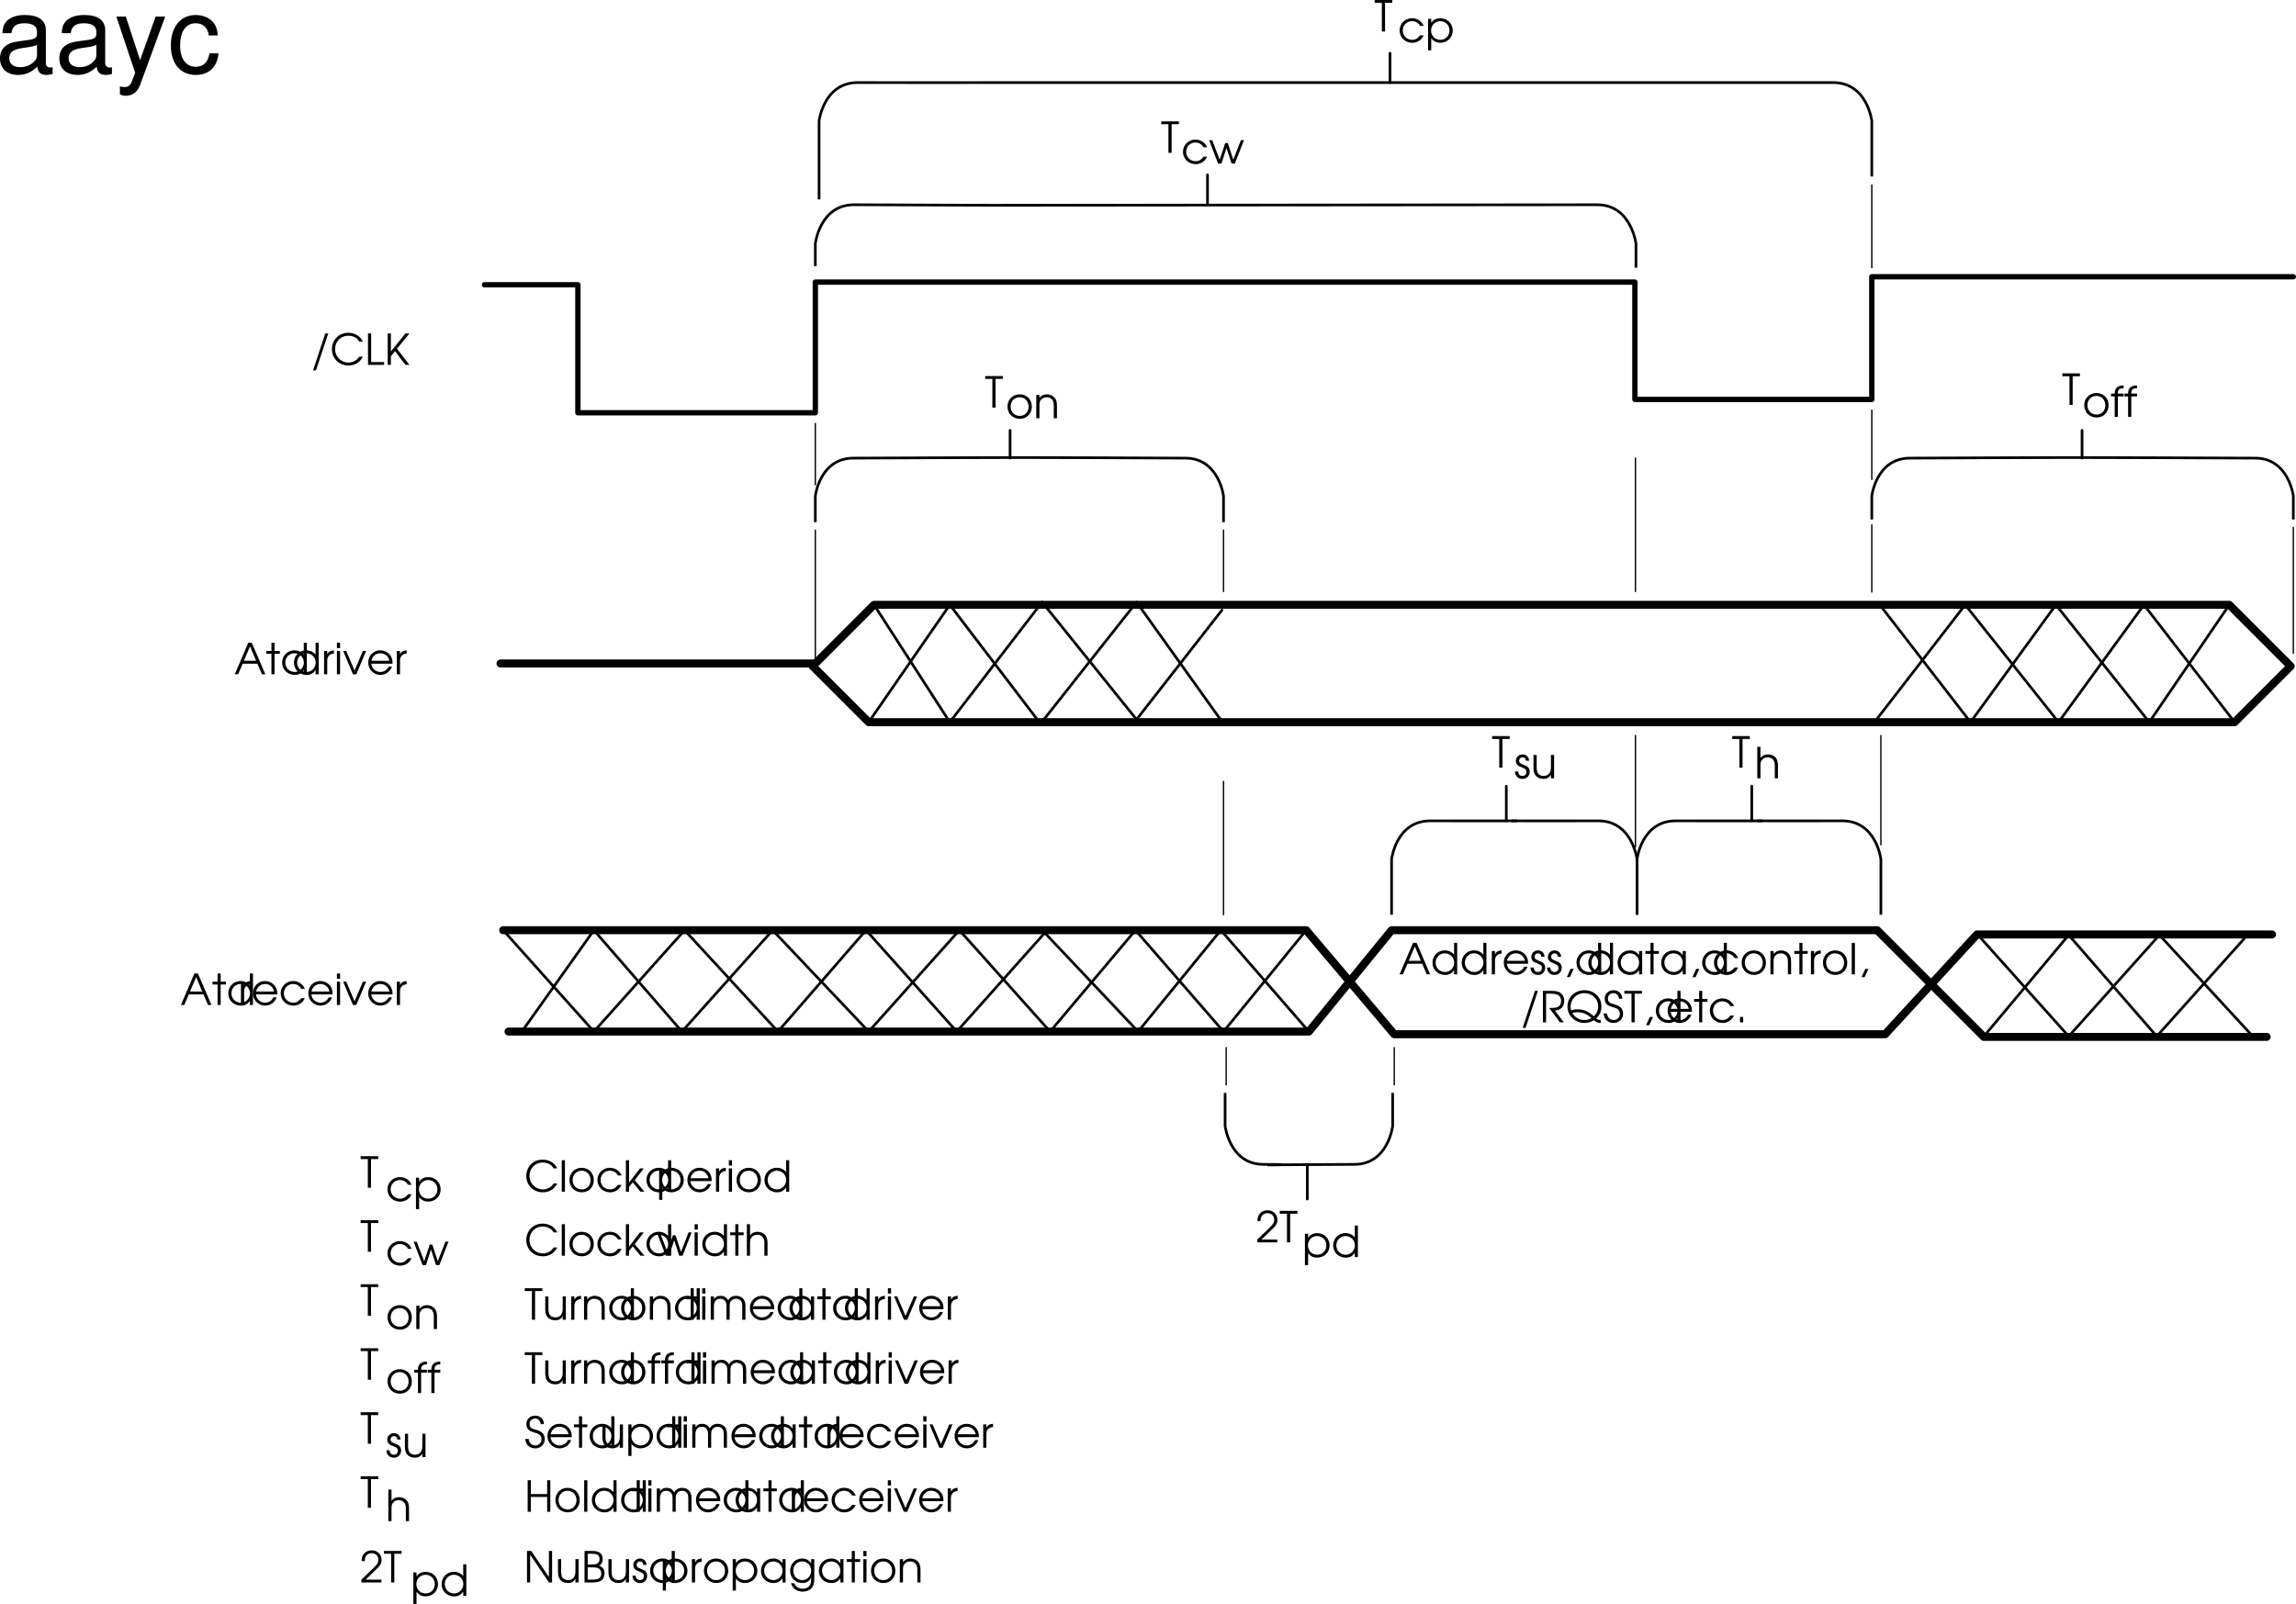 <svg xmlns="http://www.w3.org/2000/svg" xmlns:xlink="http://www.w3.org/1999/xlink" width="430.305" height="300.688"><defs><path id="a" d="M.313 1.031h.546l2.313-6.937h-.563zm0 0"/><path id="b" d="M5.5-1.547c-.25.313-.39.469-.594.625-.39.313-.922.485-1.453.485a2.51 2.51 0 0 1-2.5-2.516c0-1.438 1.078-2.516 2.485-2.516.515 0 1 .14 1.39.39.266.173.422.345.64.704h.673c-.454-1.016-1.5-1.64-2.72-1.64C1.657-6.016.36-4.704.36-2.939.36-1.202 1.688.11 3.453.11c1.203 0 2.11-.562 2.703-1.656zm0 0"/><path id="c" d="M.61 0h3.03v-.531H1.204v-5.375H.61zm0 0"/><path id="d" d="M.61 0h.593v-1.61l.766-.952L3.937 0h.75L2.345-3.031l2.344-2.875h-.75l-2.735 3.39v-3.39H.61zm0 0"/><path id="e" d="M.094 0h.625l.86-1.984h2.75L5.187 0h.64L3.281-5.906h-.656Zm1.703-2.531 1.156-2.703 1.14 2.703zm0 0"/><path id="f" d="M1.047 0h.578v-3.844h.984v-.531h-.984v-1.531h-.578v1.531H.094v.531h.953zm0 0"/><path id="g" d="M4.969-5.906H4.39v2.218a2.204 2.204 0 0 0-1.735-.796c-1.312 0-2.312 1-2.312 2.312C.344-.875 1.375.11 2.719.11c.734 0 1.219-.265 1.672-.906V0h.578ZM2.64-3.938c.984 0 1.765.782 1.765 1.735 0 .969-.765 1.765-1.703 1.765-1 0-1.765-.765-1.765-1.765 0-.969.765-1.735 1.703-1.735zm0 0"/><path id="h" d="M.5 0h.594v-2.547c0-.797.437-1.281 1.25-1.344v-.593c-.64.03-1.016.25-1.25.734v-.625H.5Zm0 0"/><path id="i" d="M.5 0h.594v-4.375H.5Zm0-4.906h.594v-1H.5Zm0 0"/><path id="j" d="M1.906 0h.625l1.844-4.375h-.61L2.204-.703.656-4.375H.062Zm0 0"/><path id="k" d="M4.89-1.984c0-.61-.077-.97-.296-1.36-.39-.703-1.157-1.14-2-1.14-1.266 0-2.25 1-2.25 2.28A2.284 2.284 0 0 0 2.64.11c.953 0 1.812-.625 2.14-1.546h-.625c-.25.593-.86 1-1.531 1-.89 0-1.656-.688-1.703-1.547zM.939-2.531c.171-.844.828-1.406 1.656-1.406.86 0 1.5.53 1.703 1.406zm0 0"/><path id="l" d="M4.188-1.281c-.454.593-.875.843-1.5.843-.97 0-1.75-.765-1.75-1.75 0-.984.765-1.75 1.734-1.75.64 0 1.187.313 1.515.891h.672a2.321 2.321 0 0 0-2.171-1.437C1.375-4.484.344-3.47.344-2.204.344-.89 1.375.11 2.719.11c.547 0 1.047-.171 1.453-.5.281-.218.453-.437.687-.89zm0 0"/><path id="m" d="M.5 0h.594v-5.906H.5Zm0 0"/><path id="n" d="M2.625-4.484C1.328-4.484.344-3.5.344-2.22c0 1.361.969 2.33 2.344 2.33 1.265 0 2.218-.968 2.218-2.28 0-1.345-.953-2.313-2.281-2.313zm0 .546c.969 0 1.672.75 1.672 1.766S3.609-.437 2.657-.437c-1 0-1.72-.735-1.72-1.766 0-.985.72-1.735 1.688-1.735zm0 0"/><path id="o" d="M.5 0h.594v-.906l.687-.844L3.234 0h.735L2.156-2.172 3.86-4.375h-.718L1.094-1.719v-4.187H.5Zm0 0"/><path id="p" d="M.5-4.375v5.906h.594V-.75c.39.563.984.86 1.703.86 1.312 0 2.328-1 2.328-2.282 0-1.312-1-2.312-2.313-2.312-.75 0-1.343.296-1.718.859v-.75zm2.297.438c.984 0 1.719.75 1.719 1.765 0 .985-.735 1.735-1.72 1.735-1 0-1.733-.75-1.733-1.766 0-.969.75-1.735 1.734-1.735zm0 0"/><path id="q" d="M1.734 0h.641l.938-2.906L4.266 0h.625l1.703-4.375h-.578L4.594-.719 3.562-3.844h-.484L2.047-.719.64-4.375H.062Zm0 0"/><path id="r" d="M.5 0h.594v-2.406c0-.469.062-.75.25-.985.234-.343.64-.546 1.093-.546.422 0 .813.171 1.047.468.22.266.297.61.297 1.11V0h.594v-2.36c0-.656-.125-1.109-.375-1.453-.328-.421-.875-.671-1.516-.671-.593 0-1.093.25-1.39.671v-2.093H.5Zm0 0"/><path id="s" d="M1.406 0H2v-5.375h1.36v-.531H.062v.531h1.343zm0 0"/><path id="t" d="M4.36-4.375h-.594v2.25c0 .531-.079.875-.266 1.14-.25.36-.64.547-1.094.547-.5 0-.906-.203-1.11-.546-.124-.235-.202-.579-.202-1.032v-2.359H.5v2.36c0 .655.11 1.092.344 1.42.328.453.86.703 1.515.703.688 0 1.11-.25 1.407-.796V0h.593zm0 0"/><path id="u" d="M.5 0h.594v-2.406c0-.485.062-.75.234-1 .234-.328.64-.531 1.11-.531.421 0 .812.171 1.062.468.203.281.281.594.281 1.172V0h.594v-2.297c0-.734-.11-1.125-.39-1.5-.344-.437-.86-.687-1.485-.687-.578 0-1.031.218-1.406.671v-.562H.5Zm0 0"/><path id="v" d="M.5 0h.594v-2.547c0-.875.437-1.39 1.172-1.39.359 0 .703.14.921.406.188.219.266.515.266.984V0h.594v-2.531c0-.422.062-.688.203-.906.219-.313.578-.5 1-.5.375 0 .719.156.922.421.156.22.234.547.234.985V0H7v-2.594c0-.578-.11-.953-.36-1.265-.296-.391-.796-.625-1.359-.625-.687 0-1.156.265-1.515.843-.344-.593-.782-.843-1.438-.843-.547 0-.89.171-1.234.609v-.5H.5Zm0 0"/><path id="w" d="M4.953-4.375h-.578v.781c-.453-.61-.969-.89-1.734-.89-1.313 0-2.297 1-2.297 2.312 0 1.313 1 2.281 2.344 2.281.75 0 1.203-.25 1.687-.875V0h.578Zm-2.297.438c.969 0 1.719.75 1.719 1.734 0 1-.75 1.765-1.688 1.765-.984 0-1.75-.78-1.75-1.78 0-.954.766-1.72 1.72-1.72zm0 0"/><path id="x" d="M.813 0h.593v-3.844h1.078v-.531H1.406c-.015-.734.282-1 1.078-1v-.531c-1.125 0-1.687.515-1.671 1.531H.125v.531h.688zm0 0"/><path id="y" d="M.172-1.656C.234-.594.953.109 2.032.109c1.015 0 1.78-.75 1.78-1.75 0-.53-.218-.984-.593-1.265-.25-.188-.485-.297-1.094-.485-.547-.156-.719-.218-.875-.359a.954.954 0 0 1-.281-.688c0-.609.437-1.03 1.015-1.03.61 0 1.016.405 1.063 1.046h.61c-.016-.953-.688-1.594-1.641-1.594-.954 0-1.641.657-1.641 1.594 0 .406.14.797.406 1.047.235.219.406.297 1.11.531.468.125.718.25.921.375.25.188.391.5.391.86 0 .671-.484 1.171-1.156 1.171-.39 0-.75-.171-.953-.437-.172-.219-.25-.406-.282-.781zm0 0"/><path id="z" d="M.61 0h.593v-2.781h3.063V0h.593v-5.906h-.593v2.593H1.203v-2.593H.61zm0 0"/><path id="A" d="M.14-1.281C.157-.438.704.109 1.548.109 2.344.11 2.89-.453 2.89-1.25c0-.547-.25-.906-.766-1.125-.672-.281-.703-.281-.828-.36-.266-.124-.39-.312-.39-.562 0-.36.28-.64.624-.64.39 0 .61.218.64.64h.61C2.75-4 2.25-4.484 1.547-4.484c-.719 0-1.25.53-1.25 1.234 0 .328.125.594.328.781.188.172.203.188.813.422.687.281.843.453.843.844 0 .437-.297.766-.734.766-.484 0-.781-.313-.813-.844zm0 0"/><path id="B" d="M.734.531h.579l.718-1.547h-.594Zm0 0"/><path id="C" d="M2.875-2.203c1.14-.125 1.734-.75 1.734-1.813 0-.734-.312-1.296-.875-1.609-.375-.203-.875-.281-1.656-.281H.61V0h.594v-5.375h.828c.625 0 1.047.063 1.36.219.406.187.625.593.625 1.125 0 .672-.297 1.093-.891 1.25-.281.062-.672.094-1.328.094l2 2.687h.734Zm0 0"/><path id="D" d="M6.61-.453c-.048.016-.094.016-.11.016-.25 0-.469-.094-.766-.313.641-.531.985-1.313.985-2.219 0-1.75-1.344-3.047-3.172-3.047S.359-4.703.359-2.953C.36-1.25 1.766.109 3.547.109c.656 0 1.265-.187 1.765-.515.422.375.75.5 1.297.515zM1.28-1.734c.328-.125.563-.157.938-.157 1 0 1.765.313 2.625 1.094a2.32 2.32 0 0 1-1.297.36 2.65 2.65 0 0 1-1.578-.516c-.313-.25-.532-.5-.688-.781zm-.234-.5a2.295 2.295 0 0 1-.094-.672c0-1.453 1.125-2.563 2.578-2.563 1.453 0 2.578 1.078 2.578 2.5 0 .703-.265 1.297-.812 1.828a7.755 7.755 0 0 0-.75-.593c-.656-.47-1.406-.704-2.25-.704a3.48 3.48 0 0 0-1.25.204zm0 0"/><path id="E" d="M.813 0h.593v-1.016H.813Zm0 0"/><path id="F" d="M.266 0h3.75v-.531H1.062L2.954-2.36c.844-.782 1.094-1.22 1.094-1.86 0-1.047-.781-1.797-1.86-1.797-.828 0-1.468.438-1.75 1.157-.093.28-.124.437-.124.859H.89c0-.375.046-.594.156-.813.203-.421.625-.671 1.125-.671.75 0 1.281.515 1.281 1.234 0 .36-.125.656-.406 1-.188.203-.235.25-.703.719l-2.078 2zm0 0"/><path id="G" d="M.61 0h.593v-5.203L4.72 0h.593v-5.906H4.72v4.89l-3.313-4.89H.61Zm0 0"/><path id="H" d="M.61 0h1.468c.781 0 1.235-.094 1.61-.313.421-.25.671-.78.671-1.39 0-.719-.312-1.156-1-1.453.454-.25.657-.64.657-1.219 0-.516-.188-.938-.532-1.188-.328-.25-.765-.343-1.5-.343H.61zm.593-.531v-2.297h.703c.688 0 1.047.047 1.297.172.344.172.547.515.547 1 0 .406-.188.765-.469.906-.265.156-.672.219-1.265.219zm0-2.844v-2h.703c.61 0 .938.063 1.172.203.203.14.344.453.344.797 0 .422-.172.719-.469.86-.234.109-.5.14-1.031.14zm0 0"/><path id="I" d="M4.875-4.375h-.594v.781c-.437-.61-.968-.89-1.718-.89-1.282 0-2.22 1-2.22 2.312C.344-.89 1.329.11 2.61.11c.797 0 1.329-.328 1.672-1v.297c0 .438-.047.703-.172.985-.234.5-.75.78-1.421.78-.5 0-.876-.14-1.188-.437-.14-.14-.25-.265-.422-.593H.5C.813 1.157 1.594 1.72 2.703 1.72c.75 0 1.39-.282 1.766-.782.297-.406.406-.859.406-1.718Zm-2.266.438c.938 0 1.672.75 1.672 1.703 0 1.015-.718 1.796-1.672 1.796-.953 0-1.671-.765-1.671-1.78 0-1 .703-1.72 1.671-1.72zm0 0"/><path id="J" d="M10.703-.984c-.187.046-.265.046-.36.046-.577 0-.905-.296-.905-.828v-6.156c0-1.86-1.36-2.86-3.938-2.86-1.547 0-2.766.438-3.484 1.22-.47.546-.672 1.14-.72 2.187h1.688c.141-1.281.891-1.86 2.454-1.86 1.515 0 2.343.547 2.343 1.547v.454c-.015.718-.375.968-1.734 1.156-2.36.297-2.734.375-3.36.64C1.454-4.921.845-4 .845-2.64.844-.734 2.156.453 4.28.453 5.594.453 6.656 0 7.844-1.078 7.954 0 8.484.453 9.562.453c.36 0 .579-.031 1.141-.172zM7.781-3.297c0 .563-.156.89-.656 1.36-.688.625-1.5.937-2.484.937-1.297 0-2.063-.625-2.063-1.688 0-1.093.719-1.656 2.516-1.906 1.781-.25 2.125-.328 2.687-.593zm0 0"/><path id="K" d="M7.766-10.484 4.859-2.313l-2.671-8.171H.405L3.937.046l-.64 1.657c-.281.734-.64 1.016-1.344 1.016-.266 0-.516-.031-.875-.125v1.5c.344.187.688.265 1.125.265a2.73 2.73 0 0 0 1.563-.5c.515-.375.812-.812 1.14-1.656l4.657-12.687zm0 0"/><path id="L" d="M9.422-6.953c-.078-1.031-.297-1.688-.703-2.266C8-10.203 6.734-10.78 5.28-10.78 2.437-10.78.624-8.546.624-5.061c0 3.375 1.797 5.515 4.64 5.515 2.5 0 4.079-1.5 4.282-4.047H7.859c-.28 1.672-1.14 2.516-2.562 2.516-1.844 0-2.938-1.5-2.938-3.984 0-2.625 1.079-4.172 2.907-4.172 1.39 0 2.28.812 2.468 2.28zm0 0"/></defs><path fill="none" stroke="#000" stroke-linecap="round" stroke-linejoin="round" stroke-miterlimit="10" stroke-width="1.5" d="M93.805 124.383h59l11-11h254l11.5 11.5-10.5 10.5h-256l-10.5-10.5m-58 49.5h150.5l16.5 19.5h92l17.203-18.703h55.297"/><path fill="none" stroke="#000" stroke-linecap="round" stroke-linejoin="round" stroke-miterlimit="10" stroke-width="1.5" d="M95.305 193.383h150l15.5-19h91l20 20h53"/><path fill="none" stroke="#000" stroke-linecap="round" stroke-linejoin="round" stroke-miterlimit="10" stroke-width=".5" d="m162.805 135.383 15.203-22 17 22.297 18-22.797 16.297 22.797"/><path fill="none" stroke="#000" stroke-linecap="round" stroke-linejoin="round" stroke-miterlimit="10" stroke-width=".5" d="m163.805 113.383 14.203 22 17.297-22.5 17.703 22 16-20.5m-134.703 60 17 19 17-19 17.5 19 16.5-19 17 19 16.5-18.5 17.5 18.5 15.5-19 16.5 19"/><path fill="none" stroke="#000" stroke-linecap="round" stroke-linejoin="round" stroke-miterlimit="10" stroke-width=".5" d="m244.805 174.383-15.5 19-16.5-19-16 19-17-19-17 19-18-19-17 19-16.5-19-13.5 19m320-80-15 22-17.5-22-16 22-17-22"/><path fill="none" stroke="#000" stroke-linecap="round" stroke-linejoin="round" stroke-miterlimit="10" stroke-width=".5" d="m351.305 135.383 17-22 17.5 22 16-22 17 22"/><path fill="none" stroke="#000" stroke-linecap="round" stroke-linejoin="round" stroke-miterlimit="10" d="M90.805 53.383h17.5v24h44.5v-24.5h153.601v22h44.399v-23h79"/><path fill="none" stroke="#000" stroke-dasharray="25, 15" stroke-linecap="round" stroke-linejoin="round" stroke-miterlimit="10" stroke-width=".25" d="M152.805 90.883v-11.5m153.703 31.5v-33.5m44.297 12.5v-13m1.703 81.5v-20.5m-46 20.898v-20.898m-77.203 33.597v-32.597m.5 64.5v-7"/><g transform="translate(-21.219 -168.594)"><use xlink:href="#a" width="100%" height="100%" x="79.577" y="237"/><use xlink:href="#b" width="100%" height="100%" x="83.073" y="237"/><use xlink:href="#c" width="100%" height="100%" x="89.577" y="237"/><use xlink:href="#d" width="100%" height="100%" x="93.273" y="237"/></g><g transform="translate(-21.219 -168.594)"><use xlink:href="#e" width="100%" height="100%" x="65.126" y="295"/><use xlink:href="#f" width="100%" height="100%" x="71.046" y="295"/><use xlink:href="#g" width="100%" height="100%" x="73.758" y="295"/><use xlink:href="#g" width="100%" height="100%" x="75.974" y="295"/><use xlink:href="#h" width="100%" height="100%" x="81.454" y="295"/><use xlink:href="#i" width="100%" height="100%" x="83.862" y="295"/><use xlink:href="#j" width="100%" height="100%" x="85.462" y="295"/><use xlink:href="#k" width="100%" height="100%" x="89.894" y="295"/><use xlink:href="#h" width="100%" height="100%" x="95.094" y="295"/></g><g transform="translate(-21.219 -168.594)"><use xlink:href="#e" width="100%" height="100%" x="55.03" y="357"/><use xlink:href="#f" width="100%" height="100%" x="60.95" y="357"/><use xlink:href="#g" width="100%" height="100%" x="63.662" y="357"/><use xlink:href="#h" width="100%" height="100%" x="65.878" y="357"/><use xlink:href="#k" width="100%" height="100%" x="68.286" y="357"/><use xlink:href="#l" width="100%" height="100%" x="73.486" y="357"/><use xlink:href="#k" width="100%" height="100%" x="78.662" y="357"/><use xlink:href="#i" width="100%" height="100%" x="83.862" y="357"/><use xlink:href="#j" width="100%" height="100%" x="85.462" y="357"/><use xlink:href="#k" width="100%" height="100%" x="89.894" y="357"/><use xlink:href="#h" width="100%" height="100%" x="95.094" y="357"/></g><g transform="translate(-21.219 -168.594)"><use xlink:href="#b" width="100%" height="100%" x="119.5" y="392"/><use xlink:href="#m" width="100%" height="100%" x="126.004" y="392"/><use xlink:href="#n" width="100%" height="100%" x="127.604" y="392"/><use xlink:href="#l" width="100%" height="100%" x="132.844" y="392"/><use xlink:href="#o" width="100%" height="100%" x="138.02" y="392"/><use xlink:href="#g" width="100%" height="100%" x="142.036" y="392"/><use xlink:href="#p" width="100%" height="100%" x="144.252" y="392"/><use xlink:href="#k" width="100%" height="100%" x="149.708" y="392"/><use xlink:href="#h" width="100%" height="100%" x="154.908" y="392"/><use xlink:href="#i" width="100%" height="100%" x="157.316" y="392"/><use xlink:href="#n" width="100%" height="100%" x="158.916" y="392"/><use xlink:href="#g" width="100%" height="100%" x="164.156" y="392"/></g><g transform="translate(-21.219 -168.594)"><use xlink:href="#b" width="100%" height="100%" x="119.5" y="404"/><use xlink:href="#m" width="100%" height="100%" x="126.004" y="404"/><use xlink:href="#n" width="100%" height="100%" x="127.604" y="404"/><use xlink:href="#l" width="100%" height="100%" x="132.844" y="404"/><use xlink:href="#o" width="100%" height="100%" x="138.02" y="404"/><use xlink:href="#g" width="100%" height="100%" x="142.036" y="404"/><use xlink:href="#q" width="100%" height="100%" x="144.252" y="404"/><use xlink:href="#i" width="100%" height="100%" x="150.9" y="404"/><use xlink:href="#g" width="100%" height="100%" x="152.5" y="404"/><use xlink:href="#f" width="100%" height="100%" x="157.98" y="404"/><use xlink:href="#r" width="100%" height="100%" x="160.692" y="404"/></g><g transform="translate(-21.219 -168.594)"><use xlink:href="#s" width="100%" height="100%" x="119.5" y="416"/><use xlink:href="#t" width="100%" height="100%" x="122.908" y="416"/><use xlink:href="#h" width="100%" height="100%" x="127.772" y="416"/><use xlink:href="#u" width="100%" height="100%" x="130.18" y="416"/><use xlink:href="#g" width="100%" height="100%" x="135.06" y="416"/><use xlink:href="#n" width="100%" height="100%" x="137.276" y="416"/><use xlink:href="#u" width="100%" height="100%" x="142.516" y="416"/><use xlink:href="#g" width="100%" height="100%" x="147.396" y="416"/><use xlink:href="#f" width="100%" height="100%" x="149.612" y="416"/><use xlink:href="#i" width="100%" height="100%" x="152.324" y="416"/><use xlink:href="#v" width="100%" height="100%" x="153.924" y="416"/><use xlink:href="#k" width="100%" height="100%" x="161.428" y="416"/><use xlink:href="#g" width="100%" height="100%" x="166.628" y="416"/><use xlink:href="#w" width="100%" height="100%" x="168.844" y="416"/><use xlink:href="#f" width="100%" height="100%" x="174.308" y="416"/><use xlink:href="#g" width="100%" height="100%" x="177.02" y="416"/><use xlink:href="#g" width="100%" height="100%" x="179.236" y="416"/><use xlink:href="#h" width="100%" height="100%" x="184.716" y="416"/><use xlink:href="#i" width="100%" height="100%" x="187.124" y="416"/><use xlink:href="#j" width="100%" height="100%" x="188.724" y="416"/><use xlink:href="#k" width="100%" height="100%" x="193.156" y="416"/><use xlink:href="#h" width="100%" height="100%" x="198.356" y="416"/></g><g transform="translate(-21.219 -168.594)"><use xlink:href="#s" width="100%" height="100%" x="119.5" y="428"/><use xlink:href="#t" width="100%" height="100%" x="122.908" y="428"/><use xlink:href="#h" width="100%" height="100%" x="127.772" y="428"/><use xlink:href="#u" width="100%" height="100%" x="130.18" y="428"/><use xlink:href="#g" width="100%" height="100%" x="135.06" y="428"/><use xlink:href="#n" width="100%" height="100%" x="137.276" y="428"/><use xlink:href="#x" width="100%" height="100%" x="142.516" y="428"/><use xlink:href="#x" width="100%" height="100%" x="145.028" y="428"/><use xlink:href="#g" width="100%" height="100%" x="147.54" y="428"/><use xlink:href="#f" width="100%" height="100%" x="149.756" y="428"/><use xlink:href="#i" width="100%" height="100%" x="152.468" y="428"/><use xlink:href="#v" width="100%" height="100%" x="154.068" y="428"/><use xlink:href="#k" width="100%" height="100%" x="161.572" y="428"/><use xlink:href="#g" width="100%" height="100%" x="166.772" y="428"/><use xlink:href="#w" width="100%" height="100%" x="168.988" y="428"/><use xlink:href="#f" width="100%" height="100%" x="174.452" y="428"/><use xlink:href="#g" width="100%" height="100%" x="177.164" y="428"/><use xlink:href="#g" width="100%" height="100%" x="179.38" y="428"/><use xlink:href="#h" width="100%" height="100%" x="184.86" y="428"/><use xlink:href="#i" width="100%" height="100%" x="187.268" y="428"/><use xlink:href="#j" width="100%" height="100%" x="188.868" y="428"/><use xlink:href="#k" width="100%" height="100%" x="193.3" y="428"/><use xlink:href="#h" width="100%" height="100%" x="198.5" y="428"/></g><g transform="translate(-21.219 -168.594)"><use xlink:href="#y" width="100%" height="100%" x="119.5" y="440"/><use xlink:href="#k" width="100%" height="100%" x="123.484" y="440"/><use xlink:href="#f" width="100%" height="100%" x="128.684" y="440"/><use xlink:href="#g" width="100%" height="100%" x="131.396" y="440"/><use xlink:href="#t" width="100%" height="100%" x="133.612" y="440"/><use xlink:href="#p" width="100%" height="100%" x="138.476" y="440"/><use xlink:href="#g" width="100%" height="100%" x="143.932" y="440"/><use xlink:href="#f" width="100%" height="100%" x="146.148" y="440"/><use xlink:href="#i" width="100%" height="100%" x="148.86" y="440"/><use xlink:href="#v" width="100%" height="100%" x="150.46" y="440"/><use xlink:href="#k" width="100%" height="100%" x="157.964" y="440"/><use xlink:href="#g" width="100%" height="100%" x="163.164" y="440"/><use xlink:href="#w" width="100%" height="100%" x="165.38" y="440"/><use xlink:href="#f" width="100%" height="100%" x="170.844" y="440"/><use xlink:href="#g" width="100%" height="100%" x="173.556" y="440"/><use xlink:href="#h" width="100%" height="100%" x="175.772" y="440"/><use xlink:href="#k" width="100%" height="100%" x="178.18" y="440"/><use xlink:href="#l" width="100%" height="100%" x="183.38" y="440"/><use xlink:href="#k" width="100%" height="100%" x="188.556" y="440"/><use xlink:href="#i" width="100%" height="100%" x="193.756" y="440"/><use xlink:href="#j" width="100%" height="100%" x="195.356" y="440"/><use xlink:href="#k" width="100%" height="100%" x="199.788" y="440"/><use xlink:href="#h" width="100%" height="100%" x="204.988" y="440"/></g><g transform="translate(-21.219 -168.594)"><use xlink:href="#z" width="100%" height="100%" x="119.5" y="452"/><use xlink:href="#n" width="100%" height="100%" x="124.964" y="452"/><use xlink:href="#m" width="100%" height="100%" x="130.204" y="452"/><use xlink:href="#g" width="100%" height="100%" x="131.804" y="452"/><use xlink:href="#g" width="100%" height="100%" x="137.284" y="452"/><use xlink:href="#f" width="100%" height="100%" x="139.5" y="452"/><use xlink:href="#i" width="100%" height="100%" x="142.212" y="452"/><use xlink:href="#v" width="100%" height="100%" x="143.812" y="452"/><use xlink:href="#k" width="100%" height="100%" x="151.316" y="452"/><use xlink:href="#g" width="100%" height="100%" x="156.516" y="452"/><use xlink:href="#w" width="100%" height="100%" x="158.732" y="452"/><use xlink:href="#f" width="100%" height="100%" x="164.196" y="452"/><use xlink:href="#g" width="100%" height="100%" x="166.908" y="452"/><use xlink:href="#h" width="100%" height="100%" x="169.124" y="452"/><use xlink:href="#k" width="100%" height="100%" x="171.532" y="452"/><use xlink:href="#l" width="100%" height="100%" x="176.732" y="452"/><use xlink:href="#k" width="100%" height="100%" x="181.908" y="452"/><use xlink:href="#i" width="100%" height="100%" x="187.108" y="452"/><use xlink:href="#j" width="100%" height="100%" x="188.708" y="452"/><use xlink:href="#k" width="100%" height="100%" x="193.14" y="452"/><use xlink:href="#h" width="100%" height="100%" x="198.34" y="452"/></g><g transform="translate(-21.219 -168.594)"><use xlink:href="#e" width="100%" height="100%" x="283.427" y="351.25"/><use xlink:href="#g" width="100%" height="100%" x="289.347" y="351.25"/><use xlink:href="#g" width="100%" height="100%" x="294.827" y="351.25"/><use xlink:href="#h" width="100%" height="100%" x="300.307" y="351.25"/><use xlink:href="#k" width="100%" height="100%" x="302.715" y="351.25"/><use xlink:href="#A" width="100%" height="100%" x="307.915" y="351.25"/><use xlink:href="#A" width="100%" height="100%" x="311.019" y="351.25"/><use xlink:href="#B" width="100%" height="100%" x="314.123" y="351.25"/><use xlink:href="#g" width="100%" height="100%" x="316.339" y="351.25"/><use xlink:href="#g" width="100%" height="100%" x="318.555" y="351.25"/><use xlink:href="#w" width="100%" height="100%" x="324.035" y="351.25"/><use xlink:href="#f" width="100%" height="100%" x="329.499" y="351.25"/><use xlink:href="#w" width="100%" height="100%" x="332.211" y="351.25"/><use xlink:href="#B" width="100%" height="100%" x="337.675" y="351.25"/><use xlink:href="#g" width="100%" height="100%" x="339.891" y="351.25"/><use xlink:href="#l" width="100%" height="100%" x="342.107" y="351.25"/><use xlink:href="#n" width="100%" height="100%" x="347.283" y="351.25"/><use xlink:href="#u" width="100%" height="100%" x="352.523" y="351.25"/><use xlink:href="#f" width="100%" height="100%" x="357.403" y="351.25"/><use xlink:href="#h" width="100%" height="100%" x="360.115" y="351.25"/><use xlink:href="#n" width="100%" height="100%" x="362.523" y="351.25"/><use xlink:href="#m" width="100%" height="100%" x="367.763" y="351.25"/><use xlink:href="#B" width="100%" height="100%" x="369.363" y="351.25"/></g><g transform="translate(-21.219 -168.594)"><use xlink:href="#a" width="100%" height="100%" x="306.277" y="360.25"/><use xlink:href="#C" width="100%" height="100%" x="309.773" y="360.25"/><use xlink:href="#D" width="100%" height="100%" x="314.629" y="360.25"/><use xlink:href="#y" width="100%" height="100%" x="321.597" y="360.25"/><use xlink:href="#s" width="100%" height="100%" x="325.581" y="360.25"/><use xlink:href="#B" width="100%" height="100%" x="328.989" y="360.25"/><use xlink:href="#g" width="100%" height="100%" x="331.205" y="360.25"/><use xlink:href="#k" width="100%" height="100%" x="333.421" y="360.25"/><use xlink:href="#f" width="100%" height="100%" x="338.621" y="360.25"/><use xlink:href="#l" width="100%" height="100%" x="341.333" y="360.25"/><use xlink:href="#E" width="100%" height="100%" x="346.509" y="360.25"/></g><path fill="none" stroke="#000" stroke-miterlimit="10" stroke-width=".5" d="M350.805 33.082V22.68s-.848-7.168-7.2-7.2H186.508s-19.5.032-25.801 0c-6.352.032-7.2 7.2-7.2 7.2v14.703"/><path fill="none" stroke="#000" stroke-linecap="round" stroke-linejoin="round" stroke-miterlimit="10" stroke-width=".5" d="M260.508 15.48v-5.5"/><path fill="none" stroke="#000" stroke-miterlimit="10" stroke-width=".5" d="M352.508 171.48v-10.398s-.84-7.176-7.203-7.2c-6.285.024-16 0-16 0"/><path fill="none" stroke="#000" stroke-miterlimit="10" stroke-width=".5" d="M306.805 171.48v-10.398s.84-7.176 7.203-7.2c6.285.024 16.297 0 16.297 0"/><path fill="none" stroke="#000" stroke-linecap="round" stroke-linejoin="round" stroke-miterlimit="10" stroke-width=".5" d="M328.305 147.383v6.5"/><path fill="none" stroke="#000" stroke-miterlimit="10" stroke-width=".5" d="M306.805 171.48v-10.398s-.887-7.176-7.2-7.2c-6.335.024-16.3 0-16.3 0"/><path fill="none" stroke="#000" stroke-miterlimit="10" stroke-width=".5" d="M260.805 171.48v-10.398s.84-7.176 7.203-7.2c6.285.024 16.297 0 16.297 0"/><path fill="none" stroke="#000" stroke-linecap="round" stroke-linejoin="round" stroke-miterlimit="10" stroke-width=".5" d="M282.305 147.383v6.5"/><path fill="none" stroke="#000" stroke-miterlimit="10" stroke-width=".5" d="M229.305 97.883V92.98s-.887-7.144-7.2-7.097c-6.335-.047-27.8-.102-27.8-.102h-6.5s-21.512.055-27.797.102c-6.363-.047-7.203 7.097-7.203 7.097v4.903"/><path fill="none" stroke="#000" stroke-linecap="round" stroke-linejoin="round" stroke-miterlimit="10" stroke-width=".5" d="M189.305 80.68v5.203"/><path fill="none" stroke="#000" stroke-miterlimit="10" stroke-width=".5" d="M429.805 97.383V92.98s-.887-7.144-7.2-7.097c-6.335-.047-30.8-.102-30.8-.102h-6.5s-21.012.055-27.297.102c-6.363-.047-7.203 7.097-7.203 7.097v4.403"/><path fill="none" stroke="#000" stroke-linecap="round" stroke-linejoin="round" stroke-miterlimit="10" stroke-width=".5" d="M390.207 80.68v5.203"/><use xlink:href="#s" width="100%" height="100%" x="278.796" y="174.5" transform="translate(-21.219 -168.594)"/><g transform="translate(-21.219 -168.594)"><use xlink:href="#l" width="100%" height="100%" x="283.184" y="176.5"/><use xlink:href="#p" width="100%" height="100%" x="288.36" y="176.5"/></g><use xlink:href="#s" width="100%" height="100%" x="407.671" y="244.5" transform="translate(-21.219 -168.594)"/><g transform="translate(-21.219 -168.594)"><use xlink:href="#n" width="100%" height="100%" x="411.494" y="246.75"/><use xlink:href="#x" width="100%" height="100%" x="416.734" y="246.75"/><use xlink:href="#x" width="100%" height="100%" x="419.246" y="246.75"/></g><use xlink:href="#s" width="100%" height="100%" x="205.797" y="245" transform="translate(-21.219 -168.594)"/><g transform="translate(-21.219 -168.594)"><use xlink:href="#n" width="100%" height="100%" x="209.691" y="247"/><use xlink:href="#u" width="100%" height="100%" x="214.931" y="247"/></g><g transform="translate(-21.219 -168.594)"><use xlink:href="#F" width="100%" height="100%" x="256.581" y="401.5"/><use xlink:href="#s" width="100%" height="100%" x="261.013" y="401.5"/></g><g transform="translate(-21.219 -168.594)"><use xlink:href="#p" width="100%" height="100%" x="265.283" y="404.25"/><use xlink:href="#g" width="100%" height="100%" x="270.739" y="404.25"/></g><use xlink:href="#s" width="100%" height="100%" x="345.797" y="312.5" transform="translate(-21.219 -168.594)"/><use xlink:href="#r" width="100%" height="100%" x="350.061" y="314.5" transform="translate(-21.219 -168.594)"/><use xlink:href="#s" width="100%" height="100%" x="238.797" y="197.25" transform="translate(-21.219 -168.594)"/><g transform="translate(-21.219 -168.594)"><use xlink:href="#l" width="100%" height="100%" x="242.589" y="199.25"/><use xlink:href="#q" width="100%" height="100%" x="247.765" y="199.25"/></g><use xlink:href="#s" width="100%" height="100%" x="300.797" y="312.5" transform="translate(-21.219 -168.594)"/><g transform="translate(-21.219 -168.594)"><use xlink:href="#A" width="100%" height="100%" x="305.017" y="314.5"/><use xlink:href="#t" width="100%" height="100%" x="308.121" y="314.5"/></g><path fill="none" stroke="#000" stroke-dasharray="25, 15" stroke-linecap="round" stroke-linejoin="round" stroke-miterlimit="10" stroke-width=".25" d="M261.305 203.383v-7"/><path fill="none" stroke="#000" stroke-miterlimit="10" stroke-width=".5" d="M261.008 204.883v6.199s-.84 7.219-7.203 7.2c-6.285.019-16.297.1-16.297.1"/><path fill="none" stroke="#000" stroke-miterlimit="10" stroke-width=".5" d="M229.605 204.883v6.199s.852 7.219 7.2 7.2c6.3.019 1.703.1 1.703.1"/><path fill="none" stroke="#000" stroke-linecap="round" stroke-linejoin="round" stroke-miterlimit="10" stroke-width=".5" d="M245.008 224.781v-6.5m125.699-43 17 19 17-19 17.5 19"/><path fill="none" stroke="#000" stroke-linecap="round" stroke-linejoin="round" stroke-miterlimit="10" stroke-width=".5" d="m421.207 175.281-17 19-16.5-19-15.902 19v.102"/><use xlink:href="#s" width="100%" height="100%" x="88.75" y="391.25" transform="translate(-21.219 -168.594)"/><use xlink:href="#s" width="100%" height="100%" x="88.75" y="403.25" transform="translate(-21.219 -168.594)"/><use xlink:href="#s" width="100%" height="100%" x="88.75" y="415.25" transform="translate(-21.219 -168.594)"/><use xlink:href="#s" width="100%" height="100%" x="88.75" y="427.25" transform="translate(-21.219 -168.594)"/><use xlink:href="#s" width="100%" height="100%" x="88.75" y="439.25" transform="translate(-21.219 -168.594)"/><use xlink:href="#s" width="100%" height="100%" x="88.75" y="451.25" transform="translate(-21.219 -168.594)"/><g transform="translate(-21.219 -168.594)"><use xlink:href="#l" width="100%" height="100%" x="93.5" y="393.75"/><use xlink:href="#p" width="100%" height="100%" x="98.676" y="393.75"/></g><g transform="translate(-21.219 -168.594)"><use xlink:href="#l" width="100%" height="100%" x="93.5" y="405.75"/><use xlink:href="#q" width="100%" height="100%" x="98.676" y="405.75"/></g><g transform="translate(-21.219 -168.594)"><use xlink:href="#n" width="100%" height="100%" x="93.5" y="417.75"/><use xlink:href="#u" width="100%" height="100%" x="98.74" y="417.75"/></g><g transform="translate(-21.219 -168.594)"><use xlink:href="#n" width="100%" height="100%" x="93.5" y="429.75"/><use xlink:href="#x" width="100%" height="100%" x="98.74" y="429.75"/><use xlink:href="#x" width="100%" height="100%" x="101.252" y="429.75"/></g><g transform="translate(-21.219 -168.594)"><use xlink:href="#A" width="100%" height="100%" x="93.5" y="441.75"/><use xlink:href="#t" width="100%" height="100%" x="96.604" y="441.75"/></g><use xlink:href="#r" width="100%" height="100%" x="93.5" y="453.75" transform="translate(-21.219 -168.594)"/><path fill="none" stroke="#000" stroke-miterlimit="10" stroke-width=".5" d="M306.605 50.18v-4.5s-.898-7.262-7.199-7.297l-113.601.097s-19.512-.062-25.797-.097c-6.363.035-7.203 7.297-7.203 7.297v4.203"/><path fill="none" stroke="#000" stroke-linecap="round" stroke-linejoin="round" stroke-miterlimit="10" stroke-width=".5" d="M226.305 38.281v-5.5"/><g transform="translate(-21.219 -168.594)"><use xlink:href="#F" width="100%" height="100%" x="88.688" y="465.25"/><use xlink:href="#s" width="100%" height="100%" x="93.12" y="465.25"/></g><g transform="translate(-21.219 -168.594)"><use xlink:href="#p" width="100%" height="100%" x="98.188" y="467.75"/><use xlink:href="#g" width="100%" height="100%" x="103.644" y="467.75"/></g><g transform="translate(-21.219 -168.594)"><use xlink:href="#G" width="100%" height="100%" x="119.375" y="465.25"/><use xlink:href="#t" width="100%" height="100%" x="125.295" y="465.25"/><use xlink:href="#H" width="100%" height="100%" x="130.159" y="465.25"/><use xlink:href="#t" width="100%" height="100%" x="134.751" y="465.25"/><use xlink:href="#A" width="100%" height="100%" x="139.615" y="465.25"/><use xlink:href="#g" width="100%" height="100%" x="142.719" y="465.25"/><use xlink:href="#p" width="100%" height="100%" x="144.935" y="465.25"/><use xlink:href="#h" width="100%" height="100%" x="150.391" y="465.25"/><use xlink:href="#n" width="100%" height="100%" x="152.799" y="465.25"/><use xlink:href="#p" width="100%" height="100%" x="158.039" y="465.25"/><use xlink:href="#w" width="100%" height="100%" x="163.495" y="465.25"/><use xlink:href="#I" width="100%" height="100%" x="168.959" y="465.25"/><use xlink:href="#w" width="100%" height="100%" x="174.343" y="465.25"/><use xlink:href="#f" width="100%" height="100%" x="179.807" y="465.25"/><use xlink:href="#i" width="100%" height="100%" x="182.519" y="465.25"/><use xlink:href="#n" width="100%" height="100%" x="184.119" y="465.25"/><use xlink:href="#u" width="100%" height="100%" x="189.359" y="465.25"/></g><path fill="none" stroke="#000" stroke-dasharray="25, 15" stroke-linecap="round" stroke-linejoin="round" stroke-miterlimit="10" stroke-width=".25" d="M229.305 99.383v11.5m-76.5-11.5v37m198-101.703v15.5m0 48.203v12.597m79-12.097v23.597"/><g transform="translate(-21.219 -168.594)"><use xlink:href="#J" width="100%" height="100%" x="20.375" y="182.187"/><use xlink:href="#J" width="100%" height="100%" x="31.495" y="182.187"/><use xlink:href="#K" width="100%" height="100%" x="42.615" y="182.187"/><use xlink:href="#L" width="100%" height="100%" x="52.615" y="182.187"/></g></svg>
